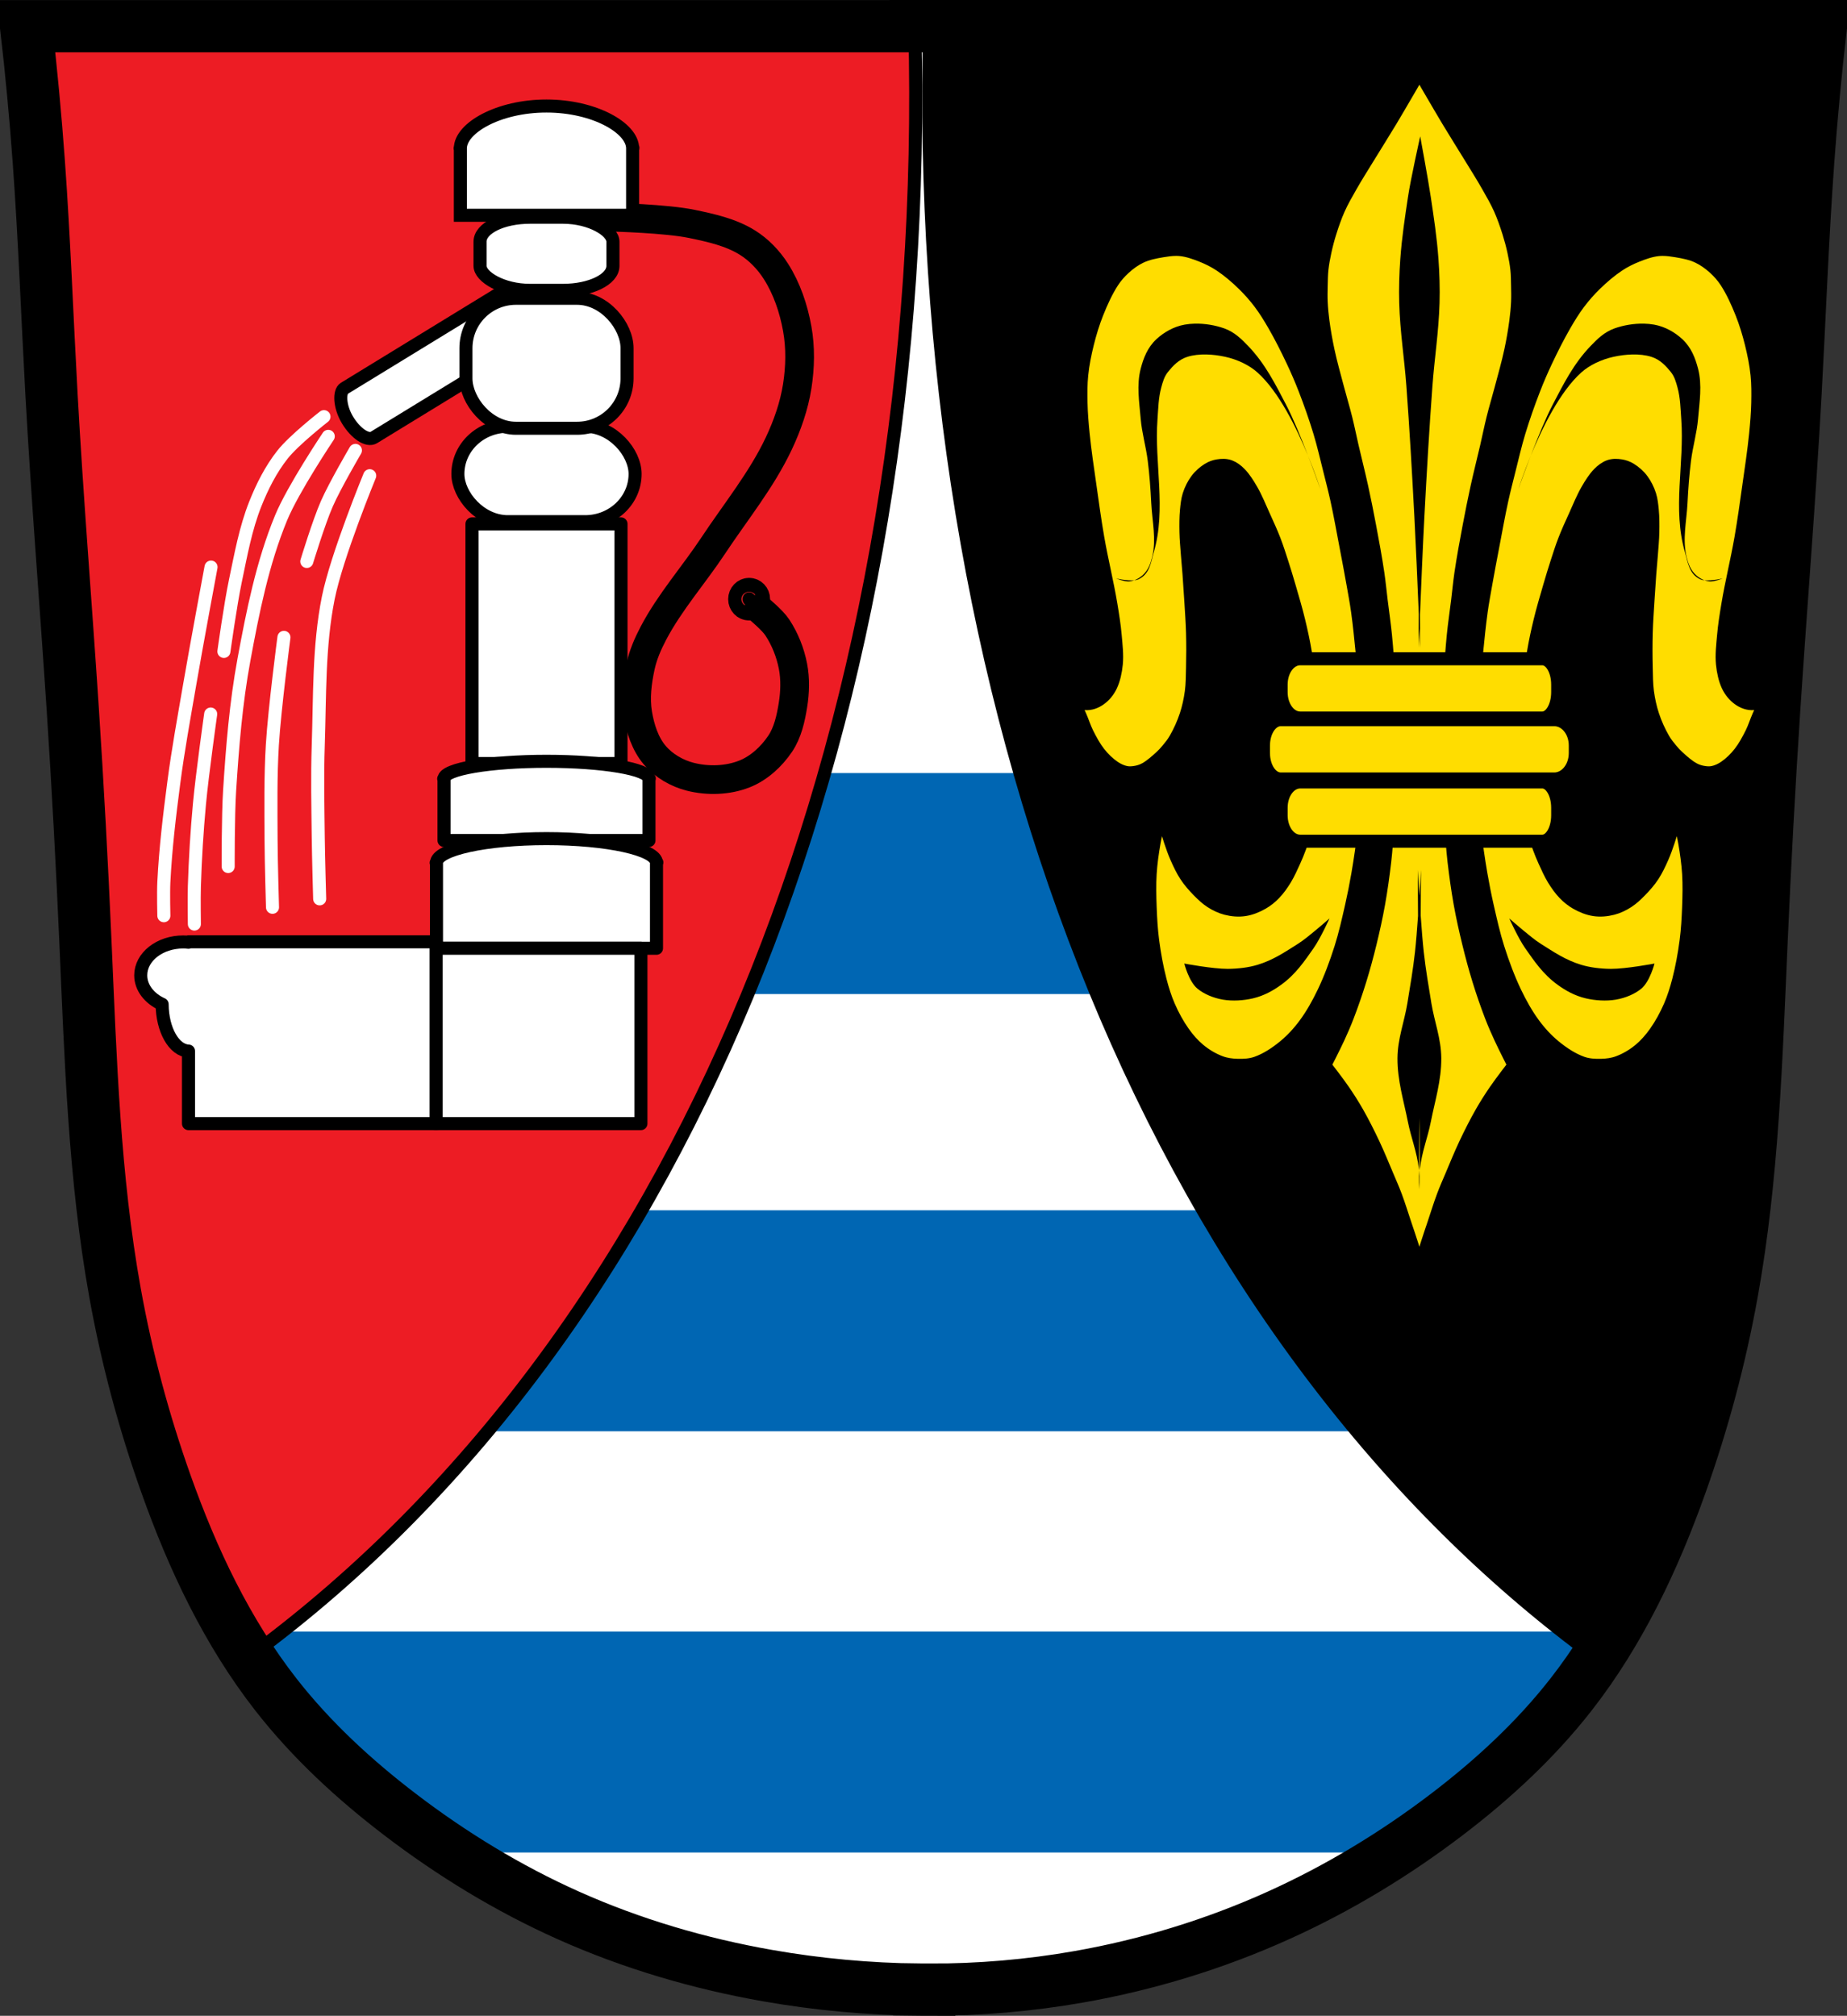 <?xml version="1.0" encoding="UTF-8" standalone="no"?>
<!-- Created with Inkscape (http://www.inkscape.org/) -->

<svg
   xmlns:dc="http://purl.org/dc/elements/1.1/"
   xmlns:cc="http://creativecommons.org/ns#"
   xmlns:rdf="http://www.w3.org/1999/02/22-rdf-syntax-ns#"
   xmlns:svg="http://www.w3.org/2000/svg"
   xmlns="http://www.w3.org/2000/svg"
   xmlns:sodipodi="http://sodipodi.sourceforge.net/DTD/sodipodi-0.dtd"
   xmlns:inkscape="http://www.inkscape.org/namespaces/inkscape"
   width="707.777"
   height="772.541"
   id="svg45032"
   version="1.1"
   inkscape:version="0.92.5 (2060ec1f9f, 2020-04-08)"
   sodipodi:docname="Wappen_von_Brunn_(Oberpfalz).svg">
  <rect width="100%" height="100%" fill="#333333" stroke="none"/>
  <defs
     id="defs45034">
    <inkscape:path-effect
       is_visible="true"
       id="path-effect3875"
       effect="spiro" />
    <inkscape:path-effect
       is_visible="true"
       id="path-effect3875-7"
       effect="spiro" />
    <inkscape:path-effect
       is_visible="true"
       id="path-effect3904"
       effect="spiro" />
  </defs>
  <sodipodi:namedview
     id="base"
     pagecolor="#ffffff"
     bordercolor="#666666"
     borderopacity="1.0"
     inkscape:pageopacity="0.0"
     inkscape:pageshadow="2"
     inkscape:zoom="1.026481"
     inkscape:cx="353.88867"
     inkscape:cy="386.27029"
     inkscape:document-units="px"
     inkscape:current-layer="layer1"
     showgrid="false"
     inkscape:window-width="1920"
     inkscape:window-height="1046"
     inkscape:window-x="-11"
     inkscape:window-y="-11"
     inkscape:window-maximized="1"
     inkscape:snap-midpoints="false"
     inkscape:snap-smooth-nodes="false"
     inkscape:object-nodes="false"
     fit-margin-top="0"
     fit-margin-left="0"
     fit-margin-right="0"
     fit-margin-bottom="0" />
  <g
     inkscape:label="Ebene 1"
     inkscape:groupmode="layer"
     id="layer1"
     transform="translate(-22.022,-88.329)">
    <path
       style="fill:#ffffff;stroke:#000000;stroke-width:1px;stroke-linecap:butt;stroke-linejoin:miter;stroke-opacity:1"
       d="m 32.839,97.305 685.212,2.679 -13.396,255.866 -10.047,170.801 -18.085,111.188 -30.141,72.339 -46.217,57.603 -77.028,52.245 -83.726,27.462 -81.716,4.019 L 278.658,834.762 217.035,809.979 157.423,769.791 111.876,718.216 81.735,639.179 60.301,538.038 53.603,422.831 41.546,210.503 z"
       id="path3067"
       inkscape:connector-curvature="0" />
    <path
       style="fill:#0066b3;fill-opacity:1;fill-rule:nonzero;stroke:none"
       d="M 42.342 296.268 L 42.342 380.959 L 664.504 380.959 L 664.504 296.268 L 42.342 296.268 z M 97.717 463.834 L 97.717 548.525 L 636.816 548.525 L 636.816 463.834 L 97.717 463.834 z "
       transform="translate(22.022,88.329)"
       id="rect4282-4" />
    <path
       style="fill:#0066b3;fill-opacity:1;fill-rule:nonzero;stroke:none"
       d="m 111.688,713.594 8.094,13.719 29.656,35.125 42.312,33.688 c 0,0 -0.13,1.124 -0.25,2.156 l 364.438,0 c 8.097,-5.324 15.728,-10.317 16.719,-10.812 2.303,-1.152 33.688,-29.938 33.688,-29.938 l 28.5,-33.969 6.5,-9.969 -529.656,0 z"
       id="rect4282"
       inkscape:connector-curvature="0" />
    <path
       inkscape:connector-curvature="0"
       id="path4176-7"
       d="m 34.313,96.531 -6.062,1 22.219,300.781 11.094,149.375 12.125,67.625 24.219,78.75 17.969,30.375 c 0.876,-0.637 1.752,-1.262 2.625,-1.906 C 290.12,595.961 379.12,356.885 372.594,99.344 L 34.313,96.531 z"
       style="fill:#ed1c24;stroke:#000000;stroke-width:5;stroke-linecap:round;stroke-linejoin:round;stroke-miterlimit:4;stroke-opacity:1;stroke-dasharray:none;stroke-dashoffset:0;fill-opacity:1" />
    <path
       inkscape:connector-curvature="0"
       id="path4176-7-0"
       d="M 378.344,96.656 C 371.152,354.367 459.588,593.915 630.688,721.25 l 11.25,-17.094 37.344,-80.75 12.125,-65.625 8.062,-180.656 12.094,-181.688 8.094,-97.906 -341.312,-0.875 z"
       style="fill:#000000;stroke:#000000;stroke-width:5;stroke-linecap:round;stroke-linejoin:round;stroke-miterlimit:4;stroke-opacity:1;stroke-dasharray:none;stroke-dashoffset:0" />
    <path
       style="fill:none;stroke:#000000;stroke-width:20;stroke-linecap:butt;stroke-linejoin:miter;stroke-miterlimit:4;stroke-dasharray:none;stroke-opacity:1"
       d="M 350.758 10 L 350.758 10.041 C 294.55 10.041 238.341 10.041 182.133 10.041 C 124.755 10.041 67.378 10.041 10 10.041 C 11.991 27.326 13.615 44.652 14.871 62.006 C 17.024 91.744 18.095 121.55 19.744 151.32 C 21.964 191.407 25.233 231.429 27.863 271.49 C 29.817 301.242 31.417 331.017 32.734 360.805 C 34.728 405.885 36.09 451.18 44.102 495.588 C 48.582 520.425 55.132 544.883 63.588 568.662 C 73.83 597.465 87.024 625.521 105.863 649.596 C 119.424 666.924 135.737 681.963 153.219 695.326 C 173.224 710.618 194.87 723.815 217.859 734.09 C 242.184 744.961 267.94 752.529 294.182 757.141 C 313.341 760.508 332.775 762.286 352.227 762.498 L 352.227 762.508 C 352.574 762.513 352.921 762.506 353.268 762.51 C 354.205 762.517 355.142 762.541 356.08 762.541 L 356.08 762.516 C 375.281 762.553 394.486 760.919 413.396 757.592 C 439.748 752.956 465.535 745.068 489.918 734.049 C 512.862 723.68 534.539 710.555 554.559 695.285 C 572.055 681.94 588.359 666.886 601.914 649.553 C 620.746 625.473 633.943 597.423 644.188 568.621 C 652.645 544.843 659.194 520.382 663.674 495.545 C 671.684 451.137 673.049 405.842 675.043 360.762 C 676.36 330.975 677.961 301.2 679.914 271.447 C 682.544 231.386 685.813 191.366 688.033 151.279 C 689.682 121.509 690.752 91.703 692.904 61.965 C 694.16 44.611 695.786 27.285 697.777 10 C 640.4 10 583.02 10 525.643 10 C 467.347 10 409.053 10 350.758 10 z "
       transform="translate(22.022,88.329)"
       id="path3873" />
    <path
       style="fill:#ffdd00;fill-opacity:1;stroke:#000000;stroke-width:5;stroke-linecap:butt;stroke-linejoin:miter;stroke-miterlimit:4;stroke-opacity:1;stroke-dasharray:none"
       d="M 543.852 27.586 C 543.852 27.586 536.629 40.103 532.943 46.248 C 530.049 51.073 527.068 55.751 524.15 60.535 C 521.963 64.122 519.717 67.618 517.611 71.342 C 515.996 74.198 514.334 77.014 512.934 80.174 C 511.69 82.98 510.629 86.017 509.656 89.111 C 508.916 91.468 508.27 93.909 507.729 96.414 C 507.248 98.636 506.815 100.904 506.566 103.23 C 506.344 105.314 506.326 107.441 506.277 109.557 C 506.23 111.612 506.183 113.684 506.277 115.734 C 506.39 118.192 506.624 120.631 506.941 123.037 C 507.442 126.833 508.11 130.585 508.889 134.246 C 509.962 139.291 511.354 144.124 512.645 149.023 C 513.648 152.832 514.78 156.537 515.734 160.381 C 516.61 163.906 517.337 167.54 518.158 171.102 C 519.359 176.312 520.68 181.442 521.828 186.686 C 522.897 191.568 523.883 196.5 524.816 201.461 C 525.959 207.535 527.1 213.62 528.01 219.805 C 528.514 223.232 528.849 226.727 529.271 230.186 C 529.814 234.629 530.467 239.024 530.912 243.498 C 531.458 248.987 531.826 254.542 532.158 260.078 C 532.376 263.696 532.506 267.32 532.652 270.947 C 532.975 278.953 533.519 286.956 533.523 294.98 C 533.523 299.588 533.442 304.224 533.027 308.779 C 532.806 311.206 532.261 313.509 531.969 315.914 C 531.395 320.639 531.185 325.473 530.621 330.201 C 529.976 335.607 529.245 340.993 528.299 346.271 C 527.371 351.451 526.242 356.532 525.021 361.537 C 523.852 366.332 522.567 371.055 521.146 375.654 C 519.671 380.433 518.057 385.108 516.314 389.625 C 515.235 392.423 514.064 395.098 512.85 397.734 C 511.184 401.351 507.625 408.285 507.625 408.285 C 507.625 408.285 512.477 414.521 514.777 417.881 C 516.651 420.618 518.475 423.463 520.189 426.48 C 522.334 430.254 524.338 434.237 526.268 438.326 C 528.172 442.364 529.903 446.631 531.68 450.83 C 532.726 453.301 533.807 455.738 534.77 458.303 C 536.054 461.726 537.157 465.327 538.338 468.855 C 539.313 471.769 540.312 474.666 541.24 477.623 C 542.147 480.513 543.852 486.391 543.852 486.391 C 543.852 486.391 543.875 481.932 543.902 478.154 C 543.93 481.932 543.971 486.391 543.971 486.391 C 543.971 486.391 545.677 480.513 546.584 477.623 C 547.512 474.666 548.509 471.769 549.484 468.855 C 550.665 465.327 551.768 461.726 553.053 458.303 C 554.015 455.738 555.097 453.301 556.143 450.83 C 557.92 446.631 559.65 442.364 561.555 438.326 C 563.484 434.237 565.506 430.254 567.65 426.48 C 569.365 423.463 571.188 420.618 573.062 417.881 C 575.363 414.521 580.197 408.285 580.197 408.285 C 580.197 408.285 576.656 401.351 574.99 397.734 C 573.776 395.098 572.587 392.423 571.508 389.625 C 569.765 385.108 568.152 380.433 566.676 375.654 C 565.255 371.055 563.988 366.332 562.818 361.537 C 561.598 356.532 560.451 351.451 559.523 346.271 C 558.578 340.993 557.846 335.607 557.201 330.201 C 556.637 325.473 556.427 320.639 555.854 315.914 C 555.561 313.509 555.016 311.206 554.795 308.779 C 554.38 304.224 554.316 299.588 554.316 294.98 C 554.321 286.956 554.865 278.953 555.188 270.947 C 555.334 267.32 555.449 263.696 555.666 260.078 C 555.999 254.542 556.367 248.987 556.912 243.498 C 557.357 239.024 558.026 234.629 558.568 230.186 C 558.991 226.727 559.31 223.232 559.814 219.805 C 560.724 213.62 561.863 207.535 563.006 201.461 C 563.939 196.5 564.925 191.568 565.994 186.686 C 567.142 181.442 568.463 176.312 569.664 171.102 C 570.485 167.54 571.212 163.906 572.088 160.381 C 573.043 156.537 574.174 152.832 575.178 149.023 C 576.469 144.124 577.877 139.291 578.951 134.246 C 579.73 130.585 580.38 126.833 580.881 123.037 C 581.198 120.631 581.434 118.192 581.547 115.734 C 581.641 113.684 581.594 111.612 581.547 109.557 C 581.498 107.441 581.496 105.314 581.273 103.23 C 581.025 100.904 580.591 98.636 580.111 96.414 C 579.57 93.909 578.907 91.468 578.166 89.111 C 577.193 86.017 576.132 82.98 574.889 80.174 C 573.488 77.014 571.826 74.198 570.211 71.342 C 568.106 67.618 565.877 64.122 563.689 60.535 C 560.772 55.751 557.79 51.073 554.896 46.248 C 551.211 40.103 543.971 27.586 543.971 27.586 L 543.852 27.586 z M 450.711 95.572 C 448.934 95.572 447.153 95.826 445.385 96.125 C 442.585 96.599 439.759 97.126 437.053 98.42 C 434.873 99.462 432.76 100.955 430.771 102.781 C 429.165 104.257 427.611 105.976 426.264 108.061 C 424.004 111.558 422.097 115.701 420.391 119.994 C 418.931 123.665 417.708 127.622 416.703 131.701 C 415.755 135.547 414.938 139.535 414.518 143.637 C 414.154 147.184 414.169 150.827 414.246 154.424 C 414.332 158.426 414.67 162.41 415.064 166.359 C 415.728 173.005 416.736 179.541 417.66 186.098 C 418.602 192.779 419.522 199.475 420.664 206.066 C 422.165 214.731 424.269 223.083 425.717 231.773 C 426.372 235.705 427.004 239.669 427.355 243.709 C 427.666 247.274 428.119 250.942 427.766 254.496 C 427.473 257.439 426.814 260.412 425.717 262.758 C 424.67 264.995 423.174 266.673 421.621 267.809 C 419.836 269.114 417.829 269.802 415.885 269.645 C 413.942 269.487 410.285 266.891 410.285 266.891 C 410.285 266.891 412.71 271.71 413.836 274.234 C 414.798 276.391 415.54 278.82 416.566 280.891 C 417.926 283.634 419.386 286.298 421.074 288.465 C 422.824 290.711 424.773 292.569 426.811 293.973 C 428.292 294.993 429.864 295.714 431.453 296.039 C 432.786 296.311 434.148 296.182 435.482 295.924 C 436.662 295.695 437.839 295.297 438.965 294.662 C 441.012 293.507 442.943 291.81 444.838 290.072 C 445.736 289.249 446.604 288.324 447.434 287.318 C 448.483 286.047 449.542 284.755 450.438 283.186 C 452.013 280.424 453.44 277.36 454.535 274.006 C 455.436 271.246 456.101 268.237 456.516 265.168 C 456.925 262.135 456.912 258.98 456.992 255.873 C 457.106 251.44 457.112 246.993 456.992 242.561 C 456.878 238.34 456.566 234.141 456.311 229.938 C 456.105 226.567 455.881 223.199 455.627 219.838 C 455.441 217.385 455.194 214.946 455.014 212.492 C 454.803 209.629 454.523 206.77 454.467 203.887 C 454.413 201.093 454.412 198.268 454.672 195.508 C 454.857 193.546 455.075 191.526 455.627 189.77 C 456.321 187.561 457.346 185.613 458.496 184.031 C 459.821 182.21 461.4 180.911 463.002 179.9 C 464.181 179.157 465.436 178.722 466.689 178.523 C 468.186 178.286 469.728 178.224 471.197 178.754 C 472.594 179.258 473.938 180.258 475.158 181.508 C 476.813 183.203 478.247 185.479 479.596 187.818 C 481.354 190.869 482.779 194.421 484.309 197.803 C 485.689 200.854 487.097 203.883 488.338 207.1 C 489.408 209.875 490.335 212.8 491.273 215.707 C 492.273 218.805 493.221 221.95 494.141 225.117 C 495.373 229.362 496.635 233.593 497.691 237.971 C 498.652 241.951 499.53 245.999 500.219 250.135 C 500.896 254.203 501.415 258.352 501.789 262.529 C 502.095 265.947 502.228 269.406 502.336 272.857 C 502.409 275.188 502.375 277.524 502.404 279.857 C 502.498 287.471 503.279 295.133 502.746 302.695 C 502.383 307.846 501.502 312.913 500.355 317.729 C 499.738 320.319 498.836 322.699 497.965 325.074 C 497.355 326.736 496.688 328.341 495.984 329.895 C 494.889 332.315 493.795 334.767 492.502 336.895 C 491.252 338.95 489.889 340.848 488.404 342.402 C 486.952 343.923 485.381 345.149 483.762 346.076 C 481.555 347.339 479.255 348.251 476.934 348.6 C 474.574 348.954 472.174 348.741 469.832 348.141 C 467.851 347.633 465.896 346.719 464.027 345.502 C 462.357 344.414 460.775 342.942 459.246 341.371 C 457.549 339.626 455.868 337.772 454.398 335.518 C 453.064 333.47 451.924 331.071 450.848 328.631 C 449.983 326.67 449.238 324.561 448.525 322.434 C 447.826 320.347 447.173 318.211 446.613 316.008 C 446.082 313.916 445.248 309.582 445.248 309.582 C 445.248 309.582 443.038 318.339 442.242 322.893 C 441.561 326.794 440.992 330.784 440.74 334.828 C 440.475 339.089 440.582 343.405 440.74 347.682 C 440.9 351.991 441.146 356.318 441.697 360.535 C 442.374 365.711 443.312 370.821 444.564 375.684 C 445.455 379.141 446.522 382.508 447.842 385.553 C 449.454 389.272 451.35 392.682 453.441 395.652 C 455.274 398.255 457.301 400.52 459.451 402.309 C 462.045 404.466 464.822 406.066 467.646 407.129 C 469.79 407.936 472.004 408.22 474.201 408.275 C 476.666 408.337 479.165 408.218 481.576 407.357 C 485.267 406.04 488.842 403.725 492.229 400.932 C 495.04 398.613 497.718 395.755 500.15 392.439 C 502.776 388.861 505.138 384.706 507.252 380.273 C 509.763 375.008 511.918 369.243 513.809 363.289 C 515.441 358.148 516.674 352.669 517.906 347.223 C 518.827 343.152 519.643 339.011 520.363 334.828 C 521.315 329.303 522.09 323.694 522.822 318.074 C 523.288 314.498 523.845 310.93 524.051 307.285 C 524.416 300.811 524.176 294.277 524.051 287.777 C 523.948 282.452 523.65 277.141 523.438 271.824 C 523.306 268.534 523.237 265.234 523.027 261.955 C 522.774 257.996 522.392 254.062 522.002 250.135 C 521.476 244.836 520.955 239.527 520.227 234.297 C 519.747 230.854 519.118 227.474 518.52 224.084 C 517.63 219.05 516.676 214.051 515.721 209.051 C 514.608 203.223 513.565 197.35 512.307 191.605 C 511.474 187.806 510.512 184.089 509.574 180.359 C 508.336 175.437 507.191 170.434 505.75 165.67 C 504.031 159.985 502.084 154.489 500.014 149.145 C 498.573 145.425 497.012 141.835 495.371 138.357 C 493.105 133.556 490.74 128.87 488.201 124.471 C 486.519 121.556 484.766 118.73 482.873 116.207 C 480.87 113.537 478.734 111.138 476.523 108.979 C 473.672 106.193 470.712 103.678 467.646 101.633 C 465.344 100.097 462.955 98.923 460.545 97.961 C 457.894 96.903 455.205 95.962 452.486 95.666 C 451.895 95.602 451.303 95.572 450.711 95.572 z M 637.115 95.572 C 636.523 95.572 635.931 95.602 635.34 95.666 C 632.621 95.962 629.934 96.903 627.283 97.961 C 624.873 98.923 622.482 100.097 620.18 101.633 C 617.114 103.678 614.154 106.193 611.303 108.979 C 609.092 111.138 606.957 113.537 604.953 116.207 C 603.06 118.73 601.309 121.556 599.627 124.471 C 597.088 128.87 594.721 133.556 592.455 138.357 C 590.814 141.835 589.253 145.425 587.812 149.145 C 585.742 154.489 583.796 159.985 582.076 165.67 C 580.635 170.434 579.49 175.437 578.252 180.359 C 577.314 184.089 576.354 187.806 575.521 191.605 C 574.263 197.35 573.218 203.223 572.105 209.051 C 571.151 214.051 570.196 219.05 569.307 224.084 C 568.708 227.474 568.079 230.854 567.6 234.297 C 566.871 239.527 566.351 244.836 565.824 250.135 C 565.434 254.062 565.052 257.996 564.799 261.955 C 564.589 265.234 564.522 268.534 564.391 271.824 C 564.178 277.141 563.878 282.452 563.775 287.777 C 563.65 294.277 563.41 300.811 563.775 307.285 C 563.981 310.93 564.538 314.498 565.004 318.074 C 565.736 323.694 566.511 329.303 567.463 334.828 C 568.183 339.011 569.001 343.152 569.922 347.223 C 571.154 352.669 572.385 358.148 574.018 363.289 C 575.908 369.243 578.063 375.008 580.574 380.273 C 582.688 384.706 585.05 388.861 587.676 392.439 C 590.108 395.755 592.786 398.613 595.598 400.932 C 598.985 403.725 602.56 406.04 606.25 407.357 C 608.661 408.218 611.16 408.337 613.625 408.275 C 615.822 408.22 618.036 407.936 620.18 407.129 C 623.004 406.066 625.781 404.466 628.375 402.309 C 630.525 400.52 632.552 398.255 634.385 395.652 C 636.476 392.682 638.372 389.272 639.984 385.553 C 641.304 382.508 642.371 379.141 643.262 375.684 C 644.514 370.821 645.452 365.711 646.129 360.535 C 646.68 356.318 646.926 351.991 647.086 347.682 C 647.244 343.405 647.351 339.089 647.086 334.828 C 646.834 330.784 646.265 326.794 645.584 322.893 C 644.789 318.339 642.578 309.582 642.578 309.582 C 642.578 309.582 641.744 313.916 641.213 316.008 C 640.654 318.211 640 320.347 639.301 322.434 C 638.588 324.561 637.844 326.67 636.979 328.631 C 635.902 331.071 634.763 333.47 633.428 335.518 C 631.958 337.772 630.278 339.626 628.58 341.371 C 627.052 342.942 625.471 344.414 623.801 345.502 C 621.932 346.719 619.978 347.633 617.996 348.141 C 615.654 348.741 613.252 348.954 610.893 348.6 C 608.571 348.251 606.271 347.339 604.064 346.076 C 602.445 345.149 600.874 343.923 599.422 342.402 C 597.938 340.848 596.574 338.95 595.324 336.895 C 594.031 334.767 592.938 332.315 591.842 329.895 C 591.138 328.341 590.471 326.736 589.861 325.074 C 588.99 322.699 588.088 320.319 587.471 317.729 C 586.324 312.913 585.443 307.846 585.08 302.695 C 584.547 295.133 585.328 287.471 585.422 279.857 C 585.451 277.524 585.417 275.188 585.49 272.857 C 585.598 269.406 585.731 265.947 586.037 262.529 C 586.411 258.352 586.93 254.203 587.607 250.135 C 588.296 245.999 589.174 241.951 590.135 237.971 C 591.191 233.593 592.453 229.362 593.686 225.117 C 594.605 221.95 595.553 218.805 596.553 215.707 C 597.491 212.8 598.42 209.875 599.49 207.1 C 600.731 203.883 602.137 200.854 603.518 197.803 C 605.047 194.421 606.472 190.869 608.23 187.818 C 609.579 185.479 611.015 183.203 612.67 181.508 C 613.89 180.258 615.232 179.258 616.629 178.754 C 618.098 178.224 619.64 178.286 621.137 178.523 C 622.39 178.722 623.645 179.157 624.824 179.9 C 626.426 180.911 628.008 182.21 629.332 184.031 C 630.482 185.613 631.505 187.561 632.199 189.77 C 632.751 191.526 632.969 193.546 633.154 195.508 C 633.414 198.268 633.414 201.093 633.359 203.887 C 633.303 206.77 633.025 209.629 632.814 212.492 C 632.634 214.946 632.385 217.385 632.199 219.838 C 631.945 223.199 631.721 226.567 631.516 229.938 C 631.26 234.141 630.948 238.34 630.834 242.561 C 630.714 246.993 630.72 251.44 630.834 255.873 C 630.914 258.98 630.901 262.135 631.311 265.168 C 631.725 268.237 632.39 271.246 633.291 274.006 C 634.386 277.36 635.813 280.424 637.389 283.186 C 638.284 284.755 639.345 286.047 640.395 287.318 C 641.224 288.324 642.09 289.249 642.988 290.072 C 644.884 291.81 646.815 293.507 648.861 294.662 C 649.987 295.297 651.164 295.695 652.344 295.924 C 653.678 296.182 655.04 296.311 656.373 296.039 C 657.962 295.714 659.534 294.993 661.016 293.973 C 663.053 292.569 665.002 290.711 666.752 288.465 C 668.44 286.298 669.9 283.634 671.26 280.891 C 672.286 278.82 673.029 276.391 673.99 274.234 C 675.116 271.71 677.541 266.891 677.541 266.891 C 677.541 266.891 673.886 269.487 671.943 269.645 C 669.999 269.802 667.992 269.114 666.207 267.809 C 664.654 266.673 663.156 264.995 662.109 262.758 C 661.012 260.412 660.353 257.439 660.061 254.496 C 659.707 250.942 660.16 247.274 660.471 243.709 C 660.822 239.669 661.454 235.705 662.109 231.773 C 663.557 223.083 665.661 214.731 667.162 206.066 C 668.304 199.475 669.224 192.779 670.166 186.098 C 671.09 179.541 672.099 173.005 672.762 166.359 C 673.156 162.41 673.496 158.426 673.582 154.424 C 673.659 150.827 673.672 147.184 673.309 143.637 C 672.888 139.535 672.071 135.547 671.123 131.701 C 670.118 127.622 668.895 123.665 667.436 119.994 C 665.729 115.701 663.822 111.558 661.562 108.061 C 660.215 105.976 658.663 104.257 657.057 102.781 C 655.068 100.955 652.953 99.462 650.773 98.42 C 648.067 97.126 645.241 96.599 642.441 96.125 C 640.674 95.826 638.893 95.572 637.115 95.572 z "
       transform="translate(22.022,88.329)"
       id="path4300-0" />
    <path
       style="fill:#ffdd00;fill-opacity:1;stroke:#000000;stroke-width:5;stroke-linecap:round;stroke-linejoin:miter;stroke-miterlimit:4;stroke-opacity:1;stroke-dasharray:none;stroke-dashoffset:0"
       d="m 520.258,388.001 c -4.063,0 -7.307,4.4 -7.307,9.893 l 0,2.909 c 0,5.493 3.243,9.914 7.307,9.914 l 46.06,0 12.036,0 34.69,0 c 3.269,0 5.89,-4.421 5.89,-9.914 l 0,-2.909 c 0,-5.493 -2.621,-9.893 -5.89,-9.893 l -34.57,0 -12.258,0 -45.957,0 z"
       id="rect4340-2"
       inkscape:connector-curvature="0" />
    <path
       style="fill:#ffdd00;fill-opacity:1;stroke:#000000;stroke-width:5;stroke-linecap:round;stroke-linejoin:miter;stroke-miterlimit:4;stroke-opacity:1;stroke-dasharray:none;stroke-dashoffset:0"
       d="m 512.823,364.137 c -3.686,0 -6.641,4.4 -6.641,9.893 l 0,2.909 c 0,5.493 2.956,9.936 6.641,9.936 l 40.617,0 12.07,0 52.09,0 c 4.487,0 8.085,-4.443 8.085,-9.936 l 0,-2.909 c 0,-5.493 -3.598,-9.893 -8.085,-9.893 l -51.974,0 -12.32,0 -40.482,0 z"
       id="rect4340-2-7-1"
       inkscape:connector-curvature="0" />
    <path
       inkscape:connector-curvature="0"
       style="fill:#ffdd00;fill-opacity:1;stroke:#000000;stroke-width:5;stroke-linecap:round;stroke-linejoin:miter;stroke-miterlimit:4;stroke-opacity:1;stroke-dasharray:none;stroke-dashoffset:0"
       d="m 520.258,340.797 c -4.063,0 -7.307,4.4 -7.307,9.893 l 0,2.909 c 0,5.493 3.243,9.914 7.307,9.914 l 46.06,0 12.036,0 34.69,0 c 3.269,0 5.89,-4.421 5.89,-9.914 l 0,-2.909 c 0,-5.493 -2.621,-9.893 -5.89,-9.893 l -34.57,0 -12.258,0 -45.957,0 z"
       id="rect4340-2-8" />
    <path
       style="fill:#000000;fill-opacity:1;stroke:none"
       d="M 544.23 52.271 C 544.23 52.271 540.587 68.51 539.557 75.42 C 538.417 83.061 537.21 90.789 536.596 99.326 C 536.207 104.73 536.019 110.524 536.182 116.107 C 536.506 127.263 538.139 137.203 538.934 147.982 C 540.145 164.419 541.105 181.127 541.988 197.889 C 542.569 208.897 543.221 224.148 543.686 235.389 L 543.609 248.232 C 543.609 248.232 543.826 243.086 543.912 240.951 C 543.999 243.086 544.213 248.232 544.213 248.232 L 544.137 235.639 C 544.599 224.432 545.248 209.008 545.834 197.889 C 546.718 181.127 547.697 164.419 548.908 147.982 C 549.702 137.203 551.316 127.263 551.641 116.107 C 551.803 110.524 551.616 104.73 551.227 99.326 C 550.612 90.789 549.406 83.061 548.266 75.42 C 547.235 68.51 544.23 52.271 544.23 52.271 z M 457.805 124.039 C 456.505 124.07 455.22 124.191 453.982 124.41 C 449.649 125.176 445.878 127.462 443.189 129.943 C 439.693 133.17 438.147 137.326 437.119 141.301 C 435.488 147.607 436.582 154.125 437.119 160.521 C 437.57 165.888 439.144 171.182 439.816 176.537 C 440.497 181.962 440.897 187.404 441.166 192.846 C 441.507 199.734 443.192 206.731 441.504 213.523 C 440.896 215.97 440.011 218.564 437.793 220.512 C 436.955 221.247 435.872 221.951 434.65 222.396 C 435.184 222.343 435.682 222.258 436.066 222.092 C 440.632 220.113 441.035 215.357 442.113 211.695 C 447.017 195.044 442.312 177.692 443.553 160.719 C 443.85 156.646 443.902 152.533 444.992 148.525 C 445.55 146.475 446.113 144.348 447.584 142.527 C 449.413 140.264 451.657 137.789 455.07 136.73 C 459.452 135.372 464.887 135.731 469.465 136.73 C 474.265 137.778 478.76 139.969 481.846 142.729 C 490.074 150.087 496.917 164.135 501.184 174.512 C 498.62 167.866 495.448 160.104 492.77 154.988 C 488.737 147.288 484.827 139.376 478.268 132.564 C 475.81 130.012 473.091 127.271 469.16 125.865 C 465.755 124.647 461.705 123.945 457.805 124.039 z M 501.184 174.512 C 503.894 181.537 505.924 187.312 505.924 187.312 C 505.924 187.312 504.186 181.814 501.184 174.512 z M 434.65 222.396 C 431.882 222.676 427.676 221.678 427.676 221.678 C 427.676 221.678 430.973 223.005 432.734 222.842 C 433.401 222.78 434.042 222.618 434.65 222.396 z M 630.02 124.039 C 626.119 123.945 622.067 124.647 618.662 125.865 C 614.731 127.271 612.014 130.012 609.557 132.564 C 602.998 139.376 599.085 147.288 595.053 154.988 C 592.37 160.111 589.193 167.89 586.627 174.543 C 590.893 164.164 597.74 150.094 605.977 142.729 C 609.062 139.969 613.557 137.778 618.357 136.73 C 622.935 135.731 628.372 135.372 632.754 136.73 C 636.167 137.789 638.41 140.264 640.238 142.527 C 641.709 144.348 642.272 146.475 642.83 148.525 C 643.92 152.533 643.972 156.646 644.27 160.719 C 645.51 177.692 640.805 195.044 645.709 211.695 C 646.787 215.357 647.19 220.113 651.756 222.092 C 652.14 222.258 652.638 222.343 653.172 222.396 C 651.95 221.951 650.867 221.247 650.029 220.512 C 647.811 218.564 646.927 215.97 646.318 213.523 C 644.63 206.731 646.315 199.734 646.656 192.846 C 646.926 187.404 647.325 181.962 648.006 176.537 C 648.678 171.182 650.253 165.888 650.703 160.521 C 651.24 154.125 652.334 147.607 650.703 141.301 C 649.675 137.326 648.13 133.17 644.633 129.943 C 641.944 127.462 638.174 125.176 633.84 124.41 C 632.603 124.191 631.32 124.07 630.02 124.039 z M 653.172 222.396 C 653.781 222.618 654.421 222.78 655.088 222.842 C 656.849 223.005 660.148 221.678 660.148 221.678 C 660.148 221.678 655.94 222.676 653.172 222.396 z M 586.627 174.543 C 583.632 181.83 581.898 187.312 581.898 187.312 C 581.898 187.312 583.923 181.555 586.627 174.543 z M 543.281 333.389 L 543.396 351.045 C 543.037 356.042 542.641 361.124 542.232 364.826 C 541.493 371.521 540.37 378.031 539.301 384.545 C 538.142 391.603 535.569 398.085 535.516 405.514 C 535.454 414.046 537.931 421.92 539.496 429.857 C 540.712 436.025 542.972 441.415 543.688 447.889 C 543.706 448.056 543.732 448.263 543.746 448.451 C 543.904 421.677 543.883 421.756 544.076 448.482 C 544.091 448.283 544.115 448.065 544.135 447.889 C 544.85 441.415 547.093 436.025 548.309 429.857 C 549.874 421.92 552.368 414.046 552.307 405.514 C 552.253 398.085 549.68 391.603 548.521 384.545 C 547.452 378.031 546.329 371.521 545.59 364.826 C 545.175 361.07 544.77 355.894 544.406 350.826 L 544.523 333.389 C 544.523 333.389 544.283 337.89 543.922 343.514 C 543.56 337.889 543.281 333.389 543.281 333.389 z M 544.076 448.482 C 543.878 451.217 544.135 455.857 544.135 455.857 L 544.076 448.482 z M 509.471 351.973 C 509.471 351.973 505.969 355.055 504.113 356.553 C 501.888 358.348 499.773 360.209 497.191 361.83 C 492.553 364.743 487.951 367.92 481.922 369.746 C 478.452 370.797 474.423 371.277 470.521 371.305 C 464.837 371.345 453.82 369.27 453.82 369.27 C 453.82 369.27 455.561 376.17 458.879 378.906 C 461.225 380.84 464.781 382.454 468.66 383.107 C 472.345 383.728 476.568 383.448 480.129 382.613 C 484.443 381.602 487.987 379.545 490.92 377.424 C 496.598 373.318 499.958 368.232 503.4 363.34 C 505.982 359.67 509.471 351.973 509.471 351.973 z M 578.352 351.973 C 578.352 351.973 581.84 359.67 584.422 363.34 C 587.864 368.232 591.224 373.318 596.902 377.424 C 599.836 379.545 603.381 381.602 607.695 382.613 C 611.256 383.448 615.477 383.728 619.162 383.107 C 623.041 382.454 626.598 380.84 628.943 378.906 C 632.261 376.17 634.002 369.27 634.002 369.27 C 634.002 369.27 622.985 371.345 617.301 371.305 C 613.4 371.277 609.37 370.797 605.9 369.746 C 599.871 367.92 595.27 364.743 590.631 361.83 C 588.049 360.209 585.934 358.348 583.709 356.553 C 581.853 355.055 578.352 351.973 578.352 351.973 z M 543.746 448.453 L 543.688 455.859 C 543.688 455.859 543.948 451.183 543.746 448.453 z "
       transform="translate(22.022,88.329)"
       id="path16325" />
    <rect
       style="fill:#ffffff;fill-opacity:1;stroke:#000000;stroke-width:5;stroke-linecap:round;stroke-linejoin:round;stroke-miterlimit:4;stroke-opacity:1;stroke-dasharray:none;stroke-dashoffset:0"
       id="rect10298"
       width="21.964"
       height="101.186"
       x="282.562"
       y="-105.547"
       ry="5.183"
       rx="11.517"
       transform="matrix(0.516,0.857,-0.853,0.522,0,0)" />
    <rect
       style="fill:#ffffff;fill-opacity:1;fill-rule:nonzero;stroke:#000000;stroke-width:5;stroke-linecap:round;stroke-linejoin:round;stroke-miterlimit:4;stroke-opacity:1;stroke-dasharray:none;stroke-dashoffset:0"
       id="rect10187"
       width="57.108"
       height="91.843"
       x="202.886"
       y="289.109" />
    <rect
       style="fill:#ffffff;fill-opacity:1;stroke:#000000;stroke-width:5;stroke-linecap:round;stroke-linejoin:round;stroke-miterlimit:4;stroke-opacity:1;stroke-dasharray:none;stroke-dashoffset:0"
       id="rect10189"
       width="67.912"
       height="36.581"
       x="197.484"
       y="251.68"
       ry="19.137"
       rx="19.137" />
    <rect
       style="fill:#ffffff;fill-opacity:1;stroke:#000000;stroke-width:5;stroke-linecap:round;stroke-linejoin:round;stroke-miterlimit:4;stroke-opacity:1;stroke-dasharray:none;stroke-dashoffset:0"
       id="rect10191"
       width="61.738"
       height="49.813"
       x="200.571"
       y="202.646"
       rx="19.137"
       ry="19.137" />
    <rect
       style="fill:#ffffff;fill-opacity:1;stroke:#000000;stroke-width:5;stroke-linecap:round;stroke-linejoin:round;stroke-miterlimit:4;stroke-opacity:1;stroke-dasharray:none;stroke-dashoffset:0"
       id="rect10193"
       width="50.934"
       height="28.02"
       x="205.973"
       y="171.581"
       rx="19.137"
       ry="9.365" />
    <path
       style="fill:#ffffff;fill-opacity:1;stroke:#000000;stroke-width:5;stroke-linecap:round;stroke-linejoin:round;stroke-miterlimit:4;stroke-opacity:1;stroke-dasharray:none;stroke-dashoffset:0"
       d="m 231.44,380.09 c -21.684,0 -39.269,2.983 -39.269,6.69 0,0.358 -0.316,-0.343 0,0 l 0,0 0,23.655 78.537,0 0,-23.655 0,0 c 0.315,-0.343 0,0.358 0,0 0,-3.708 -17.585,-6.69 -39.269,-6.69 z"
       id="rect10263"
       inkscape:connector-curvature="0"
       sodipodi:nodetypes="ssccccccss" />
    <path
       style="fill:#ffffff;fill-opacity:1;stroke:#000000;stroke-width:5;stroke-linecap:round;stroke-linejoin:round;stroke-miterlimit:4;stroke-opacity:1;stroke-dasharray:none;stroke-dashoffset:0"
       d="m 231.44,409.723 c -23.276,0 -42.152,4.13 -42.152,9.264 0,0.496 -0.339,-0.475 0,0 l 0,0 0,32.756 84.304,0 0,-32.756 0,0 c 0.338,-0.474 0,0.495 0,0 0,-5.134 -18.876,-9.264 -42.152,-9.264 z"
       id="rect10263-1"
       inkscape:connector-curvature="0"
       sodipodi:nodetypes="ssccccccss" />
    <rect
       style="fill:#ffffff;fill-opacity:1;stroke:#000000;stroke-width:5;stroke-linecap:round;stroke-linejoin:round;stroke-miterlimit:4;stroke-opacity:1;stroke-dasharray:none;stroke-dashoffset:0"
       id="rect10286"
       width="78.487"
       height="67.2"
       x="189.137"
       y="451.743" />
    <path
       inkscape:connector-curvature="0"
       style="fill:#ffffff;fill-opacity:1;stroke:#000000;stroke-width:5;stroke-linecap:round;stroke-linejoin:round;stroke-miterlimit:4;stroke-opacity:1;stroke-dasharray:none;stroke-dashoffset:0"
       d="m 94.254,449.264 0,0.179 c -0.673,-0.067 -1.348,-0.119 -2.043,-0.119 -8.966,0 -16.258,5.716 -16.258,12.783 0,4.753 3.315,8.899 8.203,11.111 0.064,9.776 4.536,17.673 10.098,17.921 l 0,27.807 94.884,0 0,-69.682 -94.884,0 z"
       id="rect10288" />
    <path
       style="fill:none;stroke:#000000;stroke-width:11;stroke-linecap:round;stroke-linejoin:miter;stroke-miterlimit:4;stroke-opacity:1;stroke-dasharray:none"
       d="m 256.906,171.581 c 0,0 20.332,0.506 30.24,2.56 7.325,1.519 14.921,3.19 21.282,7.155 4.376,2.728 8.128,6.645 10.914,11.007 4.207,6.589 6.799,14.303 8.185,22.014 1.298,7.22 1.139,14.767 0,22.014 -1.197,7.621 -3.804,15.048 -7.094,22.014 -6.618,14.011 -16.554,26.17 -25.102,39.076 -7.483,11.298 -16.603,21.571 -22.919,33.572 -2.106,4.002 -3.945,8.233 -4.911,12.658 -1.293,5.923 -2.084,12.18 -1.091,18.162 0.943,5.679 2.821,11.599 6.548,15.96 3.462,4.051 8.496,6.964 13.642,8.255 6.717,1.686 14.297,1.46 20.736,-1.101 5.525,-2.197 10.304,-6.604 13.642,-11.558 2.91,-4.318 4.082,-9.706 4.911,-14.86 0.787,-4.889 0.944,-9.999 0,-14.86 -1.019,-5.249 -3.069,-10.404 -6.003,-14.86 -1.85,-2.81 -7.094,-7.155 -7.094,-7.155"
       id="path10296"
       inkscape:connector-curvature="0"
       sodipodi:nodetypes="caaaaaaaaaaaaaaaaac" />
    <path
       sodipodi:type="arc"
       style="fill:#000000;fill-opacity:1;stroke:#000000;stroke-width:11;stroke-linecap:round;stroke-linejoin:round;stroke-miterlimit:4;stroke-opacity:1;stroke-dasharray:none;stroke-dashoffset:0"
       id="path10326"
       sodipodi:cx="304.90335"
       sodipodi:cy="316.5592"
       sodipodi:rx="2.5376892"
       sodipodi:ry="2.6645737"
       d="m 307.441,316.559 c 0,1.472 -1.136,2.665 -2.538,2.665 -1.402,0 -2.538,-1.193 -2.538,-2.665 0,-1.472 1.136,-2.665 2.538,-2.665 1.402,0 2.538,1.193 2.538,2.665 z"
       transform="translate(4.187,1.396)" />
    <path
       style="fill:none;stroke:#ffffff;stroke-width:5;stroke-linecap:round;stroke-linejoin:miter;stroke-miterlimit:4;stroke-opacity:1;stroke-dasharray:none"
       d="m 147.809,255.552 c 0,0 -13.506,20.14 -18.078,31.249 -7.145,17.361 -10.842,35.987 -14.243,54.416 -3.05,16.528 -4.406,33.34 -5.478,50.105 -0.619,9.68 -0.548,29.093 -0.548,29.093"
       id="path10328"
       inkscape:connector-curvature="0"
       sodipodi:nodetypes="caaac" />
    <path
       style="fill:none;stroke:#ffffff;stroke-width:5;stroke-linecap:round;stroke-linejoin:miter;stroke-miterlimit:4;stroke-opacity:1;stroke-dasharray:none"
       d="m 163.695,270.638 c 0,0 -12.655,30.713 -15.886,46.873 -3.708,18.544 -3.195,37.682 -3.835,56.571 -0.395,11.667 -0.135,23.347 0,35.02 0.091,7.903 0.548,23.706 0.548,23.706"
       id="path10330"
       inkscape:connector-curvature="0"
       sodipodi:nodetypes="caaac" />
    <path
       style="fill:none;stroke:#ffffff;stroke-width:5;stroke-linecap:round;stroke-linejoin:miter;stroke-miterlimit:4;stroke-opacity:1;stroke-dasharray:none"
       d="m 130.827,332.596 c 0,0 -3.603,27.409 -4.437,41.194 -0.733,12.108 -0.539,24.258 -0.493,36.388 0.033,8.622 0.548,25.861 0.548,25.861"
       id="path10332"
       inkscape:connector-curvature="0"
       sodipodi:nodetypes="caac" />
    <path
       style="fill:none;stroke:#ffffff;stroke-width:5;stroke-linecap:round;stroke-linejoin:miter;stroke-miterlimit:4;stroke-opacity:1;stroke-dasharray:none"
       d="m 102.889,305.658 c 0,0 -5.621,30.147 -8.217,45.256 -2.126,12.373 -4.395,24.73 -6.026,37.175 -1.665,12.708 -3.195,25.455 -3.835,38.253 -0.215,4.305 0,12.93 0,12.93"
       id="path10334"
       inkscape:connector-curvature="0"
       sodipodi:nodetypes="caaac" />
    <path
       style="fill:none;stroke:#ffffff;stroke-width:5;stroke-linecap:round;stroke-linejoin:miter;stroke-miterlimit:4;stroke-opacity:1;stroke-dasharray:none"
       d="m 146.165,248.01 c 0,0 -11.455,8.922 -15.886,14.547 -4.454,5.654 -7.756,12.197 -10.408,18.857 -3.779,9.49 -5.57,19.651 -7.669,29.632 -1.873,8.905 -4.382,26.938 -4.382,26.938"
       id="path10336"
       inkscape:connector-curvature="0"
       sodipodi:nodetypes="caaac" />
    <path
       style="fill:none;stroke:#ffffff;stroke-width:5;stroke-linecap:round;stroke-linejoin:miter;stroke-miterlimit:4;stroke-opacity:1;stroke-dasharray:none"
       d="m 158.217,260.94 c 0,0 -7.854,13.391 -10.956,20.473 -3.13,7.146 -7.669,22.089 -7.669,22.089"
       id="path10338"
       inkscape:connector-curvature="0"
       sodipodi:nodetypes="cac" />
    <path
       style="fill:none;stroke:#ffffff;stroke-width:5;stroke-linecap:round;stroke-linejoin:miter;stroke-miterlimit:4;stroke-opacity:1;stroke-dasharray:none"
       d="m 102.757,361.976 c 0,0 -3.225,22.882 -4.298,34.383 -0.982,10.524 -1.628,21.083 -1.954,31.648 -0.149,4.816 0,14.456 0,14.456"
       id="path10370"
       inkscape:connector-curvature="0"
       sodipodi:nodetypes="caac" />
    <path
       style="fill:#ffffff;fill-opacity:1;stroke:#000000;stroke-width:5;stroke-linecap:round;stroke-linejoin:miter;stroke-miterlimit:4;stroke-opacity:1;stroke-dasharray:none;stroke-dashoffset:0"
       d="m 231.425,128.962 c -18.459,0 -32.99,8.467 -32.99,16.218 0,0.748 -0.269,-0.717 0,0 l 0,25.656 66.01,0 0,-25.656 c 0.269,-0.717 0,0.748 0,0 0,-7.751 -14.561,-16.218 -33.02,-16.218 z"
       id="rect10195"
       inkscape:connector-curvature="0"
       sodipodi:nodetypes="ssccccss" />
  </g>
</svg>
